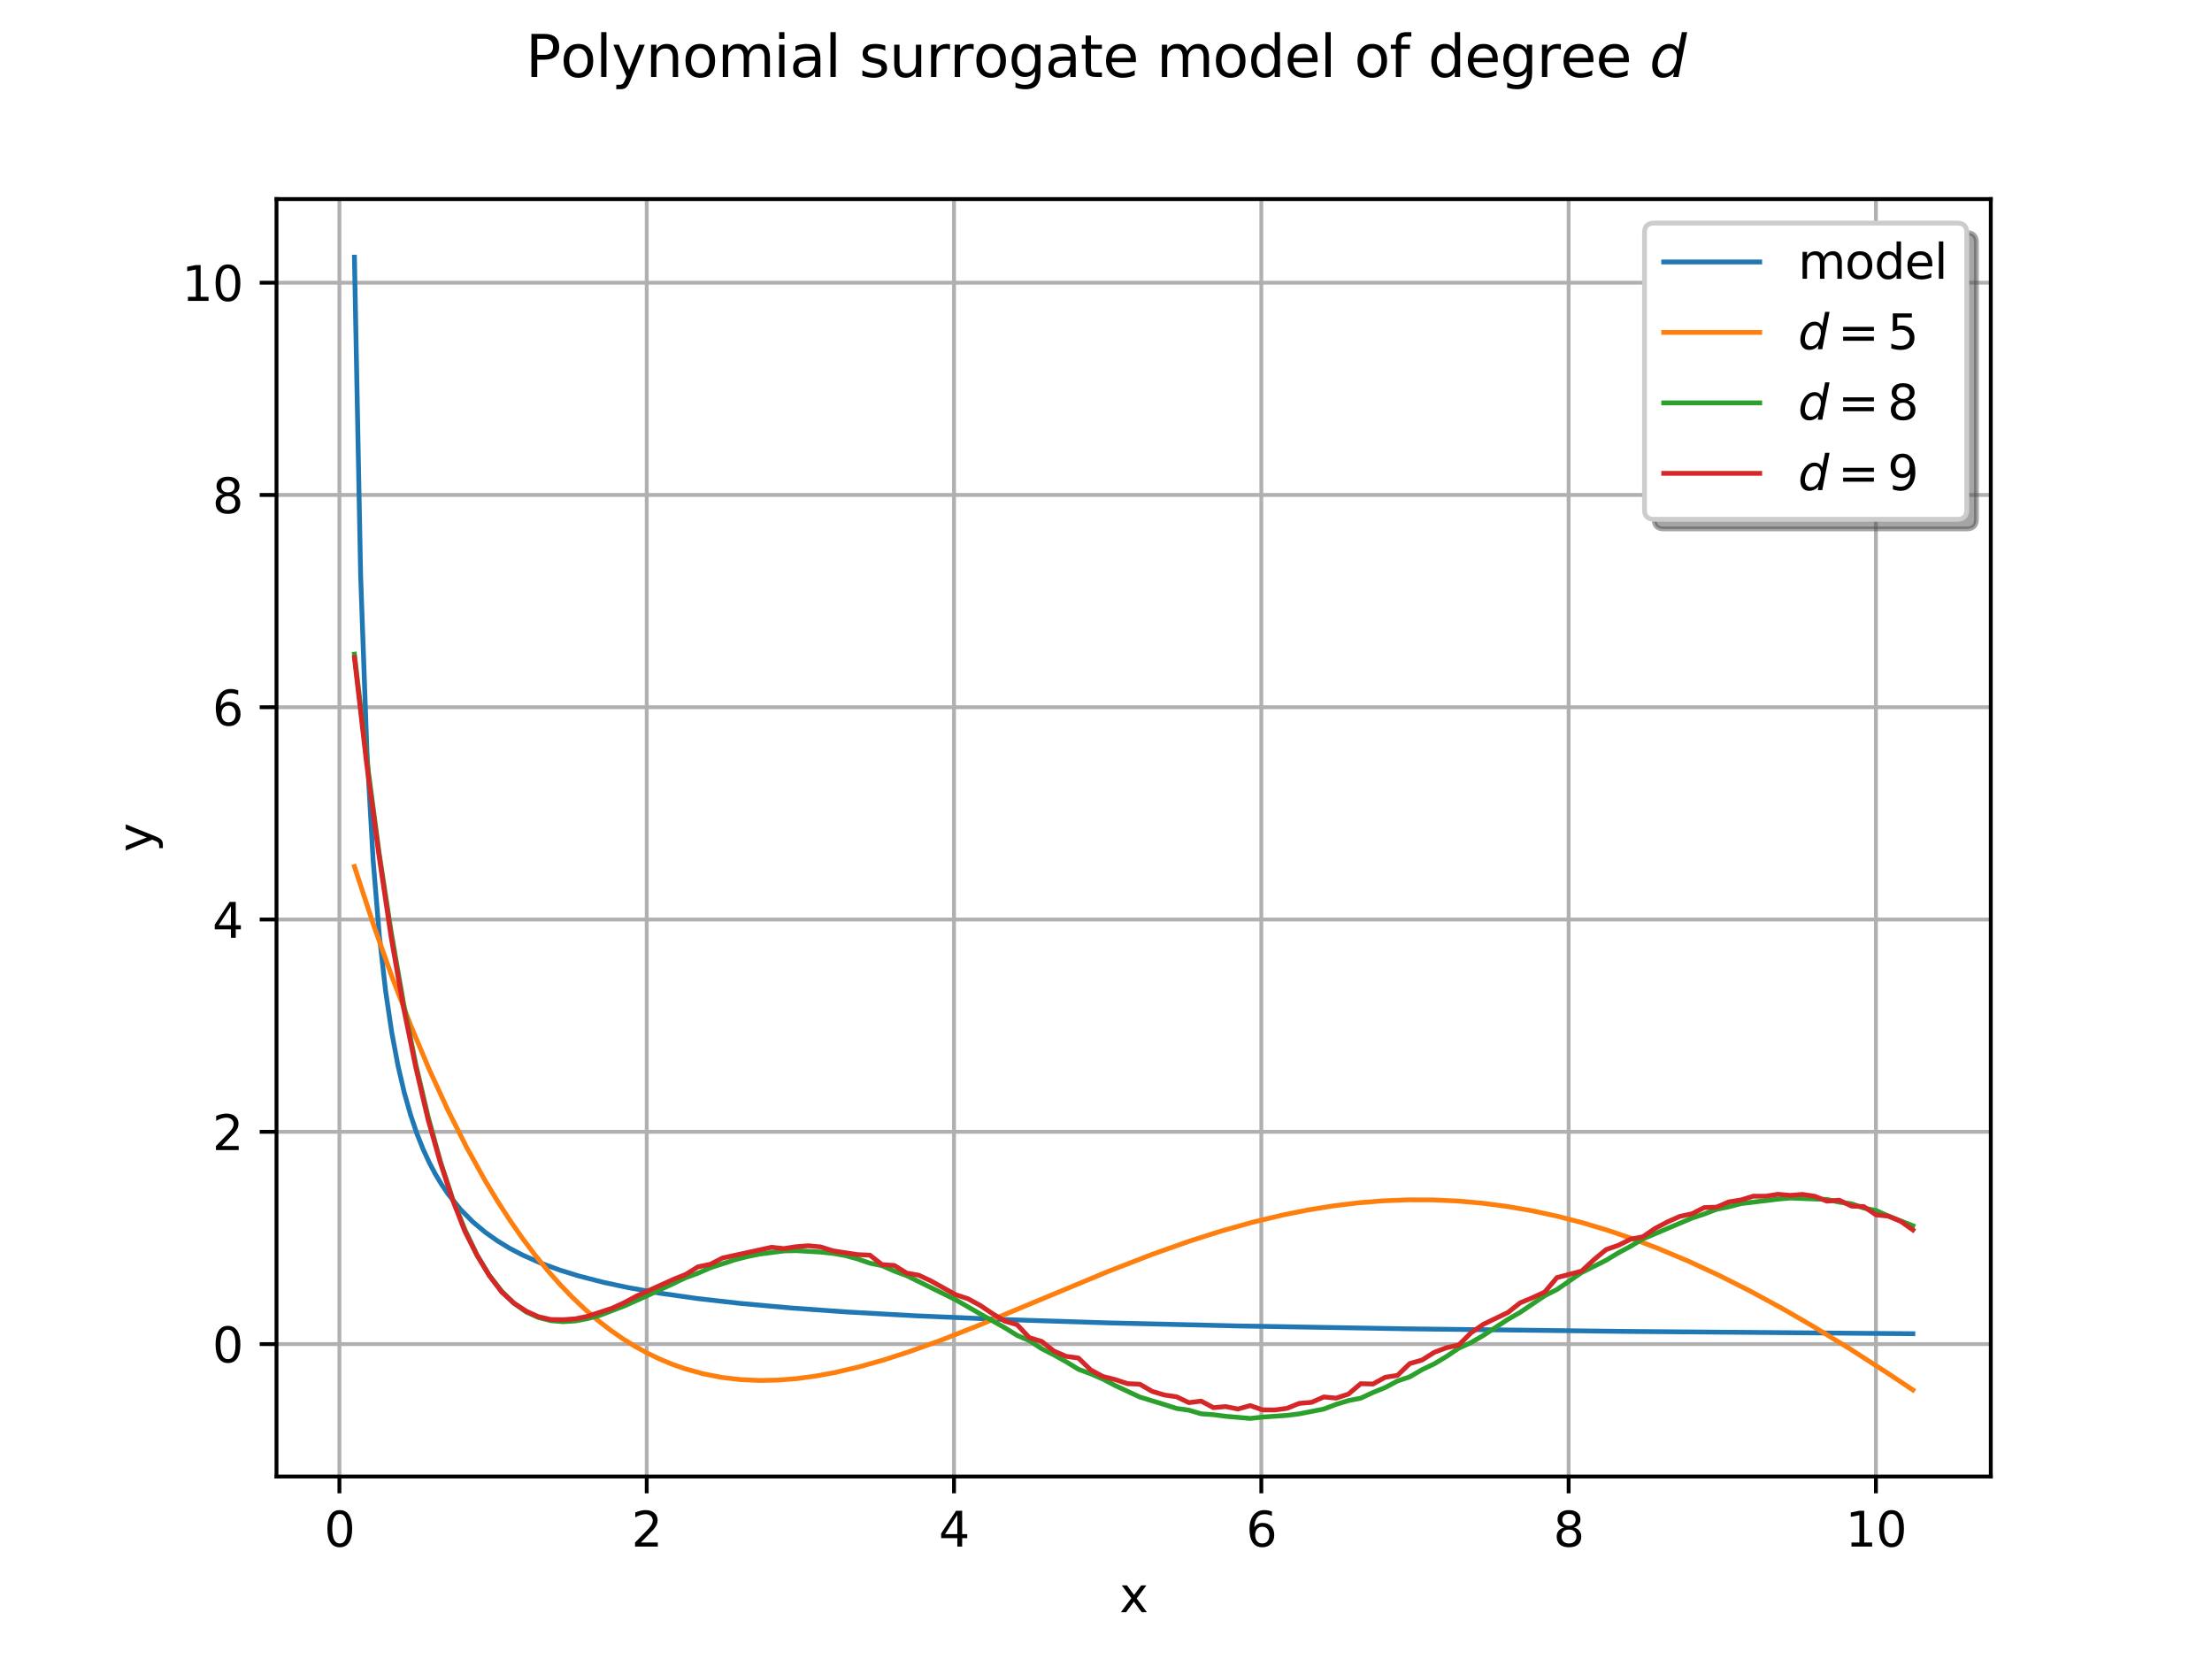 <?xml version="1.0" encoding="utf-8" standalone="no"?>
<!DOCTYPE svg PUBLIC "-//W3C//DTD SVG 1.1//EN"
  "http://www.w3.org/Graphics/SVG/1.1/DTD/svg11.dtd">
<svg xmlns:xlink="http://www.w3.org/1999/xlink" width="460.8pt" height="345.6pt" viewBox="0 0 460.8 345.6" xmlns="http://www.w3.org/2000/svg" version="1.1">
 <defs>
  <style type="text/css">*{stroke-linejoin: round; stroke-linecap: butt}</style>
 </defs>
 <g id="figure_1">
  <g id="patch_1">
   <path d="M 0 345.6 
L 460.8 345.6 
L 460.8 0 
L 0 0 
z
" style="fill: #ffffff"/>
  </g>
  <g id="axes_1">
   <g id="patch_2">
    <path d="M 57.6 307.584 
L 414.72 307.584 
L 414.72 41.472 
L 57.6 41.472 
z
" style="fill: #ffffff"/>
   </g>
   <g id="matplotlib.axis_1">
    <g id="xtick_1">
     <g id="line2d_1">
      <path d="M 70.707 307.584 
L 70.707 41.472 
" clip-path="url(#p3d8b08fdfe)" style="fill: none; stroke: #b0b0b0; stroke-width: 0.8; stroke-linecap: square"/>
     </g>
     <g id="line2d_2">
      <defs>
       <path id="m74b732437e" d="M 0 0 
L 0 3.5 
" style="stroke: #000000; stroke-width: 0.8"/>
      </defs>
      <g>
       <use xlink:href="#m74b732437e" x="70.707" y="307.584" style="stroke: #000000; stroke-width: 0.8"/>
      </g>
     </g>
     <g id="text_1">
      <!-- 0 -->
      <g transform="translate(67.526 322.182) scale(0.1 -0.1)">
       <defs>
        <path id="DejaVuSans-30" d="M 2034 4250 
Q 1547 4250 1301 3770 
Q 1056 3291 1056 2328 
Q 1056 1369 1301 889 
Q 1547 409 2034 409 
Q 2525 409 2770 889 
Q 3016 1369 3016 2328 
Q 3016 3291 2770 3770 
Q 2525 4250 2034 4250 
z
M 2034 4750 
Q 2819 4750 3233 4129 
Q 3647 3509 3647 2328 
Q 3647 1150 3233 529 
Q 2819 -91 2034 -91 
Q 1250 -91 836 529 
Q 422 1150 422 2328 
Q 422 3509 836 4129 
Q 1250 4750 2034 4750 
z
" transform="scale(0.016)"/>
       </defs>
       <use xlink:href="#DejaVuSans-30"/>
      </g>
     </g>
    </g>
    <g id="xtick_2">
     <g id="line2d_3">
      <path d="M 134.724 307.584 
L 134.724 41.472 
" clip-path="url(#p3d8b08fdfe)" style="fill: none; stroke: #b0b0b0; stroke-width: 0.8; stroke-linecap: square"/>
     </g>
     <g id="line2d_4">
      <g>
       <use xlink:href="#m74b732437e" x="134.724" y="307.584" style="stroke: #000000; stroke-width: 0.8"/>
      </g>
     </g>
     <g id="text_2">
      <!-- 2 -->
      <g transform="translate(131.542 322.182) scale(0.1 -0.1)">
       <defs>
        <path id="DejaVuSans-32" d="M 1228 531 
L 3431 531 
L 3431 0 
L 469 0 
L 469 531 
Q 828 903 1448 1529 
Q 2069 2156 2228 2338 
Q 2531 2678 2651 2914 
Q 2772 3150 2772 3378 
Q 2772 3750 2511 3984 
Q 2250 4219 1831 4219 
Q 1534 4219 1204 4116 
Q 875 4013 500 3803 
L 500 4441 
Q 881 4594 1212 4672 
Q 1544 4750 1819 4750 
Q 2544 4750 2975 4387 
Q 3406 4025 3406 3419 
Q 3406 3131 3298 2873 
Q 3191 2616 2906 2266 
Q 2828 2175 2409 1742 
Q 1991 1309 1228 531 
z
" transform="scale(0.016)"/>
       </defs>
       <use xlink:href="#DejaVuSans-32"/>
      </g>
     </g>
    </g>
    <g id="xtick_3">
     <g id="line2d_5">
      <path d="M 198.74 307.584 
L 198.74 41.472 
" clip-path="url(#p3d8b08fdfe)" style="fill: none; stroke: #b0b0b0; stroke-width: 0.8; stroke-linecap: square"/>
     </g>
     <g id="line2d_6">
      <g>
       <use xlink:href="#m74b732437e" x="198.74" y="307.584" style="stroke: #000000; stroke-width: 0.8"/>
      </g>
     </g>
     <g id="text_3">
      <!-- 4 -->
      <g transform="translate(195.559 322.182) scale(0.1 -0.1)">
       <defs>
        <path id="DejaVuSans-34" d="M 2419 4116 
L 825 1625 
L 2419 1625 
L 2419 4116 
z
M 2253 4666 
L 3047 4666 
L 3047 1625 
L 3713 1625 
L 3713 1100 
L 3047 1100 
L 3047 0 
L 2419 0 
L 2419 1100 
L 313 1100 
L 313 1709 
L 2253 4666 
z
" transform="scale(0.016)"/>
       </defs>
       <use xlink:href="#DejaVuSans-34"/>
      </g>
     </g>
    </g>
    <g id="xtick_4">
     <g id="line2d_7">
      <path d="M 262.757 307.584 
L 262.757 41.472 
" clip-path="url(#p3d8b08fdfe)" style="fill: none; stroke: #b0b0b0; stroke-width: 0.8; stroke-linecap: square"/>
     </g>
     <g id="line2d_8">
      <g>
       <use xlink:href="#m74b732437e" x="262.757" y="307.584" style="stroke: #000000; stroke-width: 0.8"/>
      </g>
     </g>
     <g id="text_4">
      <!-- 6 -->
      <g transform="translate(259.576 322.182) scale(0.1 -0.1)">
       <defs>
        <path id="DejaVuSans-36" d="M 2113 2584 
Q 1688 2584 1439 2293 
Q 1191 2003 1191 1497 
Q 1191 994 1439 701 
Q 1688 409 2113 409 
Q 2538 409 2786 701 
Q 3034 994 3034 1497 
Q 3034 2003 2786 2293 
Q 2538 2584 2113 2584 
z
M 3366 4563 
L 3366 3988 
Q 3128 4100 2886 4159 
Q 2644 4219 2406 4219 
Q 1781 4219 1451 3797 
Q 1122 3375 1075 2522 
Q 1259 2794 1537 2939 
Q 1816 3084 2150 3084 
Q 2853 3084 3261 2657 
Q 3669 2231 3669 1497 
Q 3669 778 3244 343 
Q 2819 -91 2113 -91 
Q 1303 -91 875 529 
Q 447 1150 447 2328 
Q 447 3434 972 4092 
Q 1497 4750 2381 4750 
Q 2619 4750 2861 4703 
Q 3103 4656 3366 4563 
z
" transform="scale(0.016)"/>
       </defs>
       <use xlink:href="#DejaVuSans-36"/>
      </g>
     </g>
    </g>
    <g id="xtick_5">
     <g id="line2d_9">
      <path d="M 326.774 307.584 
L 326.774 41.472 
" clip-path="url(#p3d8b08fdfe)" style="fill: none; stroke: #b0b0b0; stroke-width: 0.8; stroke-linecap: square"/>
     </g>
     <g id="line2d_10">
      <g>
       <use xlink:href="#m74b732437e" x="326.774" y="307.584" style="stroke: #000000; stroke-width: 0.8"/>
      </g>
     </g>
     <g id="text_5">
      <!-- 8 -->
      <g transform="translate(323.592 322.182) scale(0.1 -0.1)">
       <defs>
        <path id="DejaVuSans-38" d="M 2034 2216 
Q 1584 2216 1326 1975 
Q 1069 1734 1069 1313 
Q 1069 891 1326 650 
Q 1584 409 2034 409 
Q 2484 409 2743 651 
Q 3003 894 3003 1313 
Q 3003 1734 2745 1975 
Q 2488 2216 2034 2216 
z
M 1403 2484 
Q 997 2584 770 2862 
Q 544 3141 544 3541 
Q 544 4100 942 4425 
Q 1341 4750 2034 4750 
Q 2731 4750 3128 4425 
Q 3525 4100 3525 3541 
Q 3525 3141 3298 2862 
Q 3072 2584 2669 2484 
Q 3125 2378 3379 2068 
Q 3634 1759 3634 1313 
Q 3634 634 3220 271 
Q 2806 -91 2034 -91 
Q 1263 -91 848 271 
Q 434 634 434 1313 
Q 434 1759 690 2068 
Q 947 2378 1403 2484 
z
M 1172 3481 
Q 1172 3119 1398 2916 
Q 1625 2713 2034 2713 
Q 2441 2713 2670 2916 
Q 2900 3119 2900 3481 
Q 2900 3844 2670 4047 
Q 2441 4250 2034 4250 
Q 1625 4250 1398 4047 
Q 1172 3844 1172 3481 
z
" transform="scale(0.016)"/>
       </defs>
       <use xlink:href="#DejaVuSans-38"/>
      </g>
     </g>
    </g>
    <g id="xtick_6">
     <g id="line2d_11">
      <path d="M 390.79 307.584 
L 390.79 41.472 
" clip-path="url(#p3d8b08fdfe)" style="fill: none; stroke: #b0b0b0; stroke-width: 0.8; stroke-linecap: square"/>
     </g>
     <g id="line2d_12">
      <g>
       <use xlink:href="#m74b732437e" x="390.79" y="307.584" style="stroke: #000000; stroke-width: 0.8"/>
      </g>
     </g>
     <g id="text_6">
      <!-- 10 -->
      <g transform="translate(384.428 322.182) scale(0.1 -0.1)">
       <defs>
        <path id="DejaVuSans-31" d="M 794 531 
L 1825 531 
L 1825 4091 
L 703 3866 
L 703 4441 
L 1819 4666 
L 2450 4666 
L 2450 531 
L 3481 531 
L 3481 0 
L 794 0 
L 794 531 
z
" transform="scale(0.016)"/>
       </defs>
       <use xlink:href="#DejaVuSans-31"/>
       <use xlink:href="#DejaVuSans-30" transform="translate(63.623 0)"/>
      </g>
     </g>
    </g>
    <g id="text_7">
     <!-- x -->
     <g transform="translate(233.201 335.861) scale(0.1 -0.1)">
      <defs>
       <path id="DejaVuSans-78" d="M 3513 3500 
L 2247 1797 
L 3578 0 
L 2900 0 
L 1881 1375 
L 863 0 
L 184 0 
L 1544 1831 
L 300 3500 
L 978 3500 
L 1906 2253 
L 2834 3500 
L 3513 3500 
z
" transform="scale(0.016)"/>
      </defs>
      <use xlink:href="#DejaVuSans-78"/>
     </g>
    </g>
   </g>
   <g id="matplotlib.axis_2">
    <g id="ytick_1">
     <g id="line2d_13">
      <path d="M 57.6 280 
L 414.72 280 
" clip-path="url(#p3d8b08fdfe)" style="fill: none; stroke: #b0b0b0; stroke-width: 0.8; stroke-linecap: square"/>
     </g>
     <g id="line2d_14">
      <defs>
       <path id="m4265168917" d="M 0 0 
L -3.5 0 
" style="stroke: #000000; stroke-width: 0.8"/>
      </defs>
      <g>
       <use xlink:href="#m4265168917" x="57.6" y="280" style="stroke: #000000; stroke-width: 0.8"/>
      </g>
     </g>
     <g id="text_8">
      <!-- 0 -->
      <g transform="translate(44.237 283.799) scale(0.1 -0.1)">
       <use xlink:href="#DejaVuSans-30"/>
      </g>
     </g>
    </g>
    <g id="ytick_2">
     <g id="line2d_15">
      <path d="M 57.6 235.777 
L 414.72 235.777 
" clip-path="url(#p3d8b08fdfe)" style="fill: none; stroke: #b0b0b0; stroke-width: 0.8; stroke-linecap: square"/>
     </g>
     <g id="line2d_16">
      <g>
       <use xlink:href="#m4265168917" x="57.6" y="235.777" style="stroke: #000000; stroke-width: 0.8"/>
      </g>
     </g>
     <g id="text_9">
      <!-- 2 -->
      <g transform="translate(44.237 239.576) scale(0.1 -0.1)">
       <use xlink:href="#DejaVuSans-32"/>
      </g>
     </g>
    </g>
    <g id="ytick_3">
     <g id="line2d_17">
      <path d="M 57.6 191.554 
L 414.72 191.554 
" clip-path="url(#p3d8b08fdfe)" style="fill: none; stroke: #b0b0b0; stroke-width: 0.8; stroke-linecap: square"/>
     </g>
     <g id="line2d_18">
      <g>
       <use xlink:href="#m4265168917" x="57.6" y="191.554" style="stroke: #000000; stroke-width: 0.8"/>
      </g>
     </g>
     <g id="text_10">
      <!-- 4 -->
      <g transform="translate(44.237 195.353) scale(0.1 -0.1)">
       <use xlink:href="#DejaVuSans-34"/>
      </g>
     </g>
    </g>
    <g id="ytick_4">
     <g id="line2d_19">
      <path d="M 57.6 147.331 
L 414.72 147.331 
" clip-path="url(#p3d8b08fdfe)" style="fill: none; stroke: #b0b0b0; stroke-width: 0.8; stroke-linecap: square"/>
     </g>
     <g id="line2d_20">
      <g>
       <use xlink:href="#m4265168917" x="57.6" y="147.331" style="stroke: #000000; stroke-width: 0.8"/>
      </g>
     </g>
     <g id="text_11">
      <!-- 6 -->
      <g transform="translate(44.237 151.13) scale(0.1 -0.1)">
       <use xlink:href="#DejaVuSans-36"/>
      </g>
     </g>
    </g>
    <g id="ytick_5">
     <g id="line2d_21">
      <path d="M 57.6 103.108 
L 414.72 103.108 
" clip-path="url(#p3d8b08fdfe)" style="fill: none; stroke: #b0b0b0; stroke-width: 0.8; stroke-linecap: square"/>
     </g>
     <g id="line2d_22">
      <g>
       <use xlink:href="#m4265168917" x="57.6" y="103.108" style="stroke: #000000; stroke-width: 0.8"/>
      </g>
     </g>
     <g id="text_12">
      <!-- 8 -->
      <g transform="translate(44.237 106.907) scale(0.1 -0.1)">
       <use xlink:href="#DejaVuSans-38"/>
      </g>
     </g>
    </g>
    <g id="ytick_6">
     <g id="line2d_23">
      <path d="M 57.6 58.885 
L 414.72 58.885 
" clip-path="url(#p3d8b08fdfe)" style="fill: none; stroke: #b0b0b0; stroke-width: 0.8; stroke-linecap: square"/>
     </g>
     <g id="line2d_24">
      <g>
       <use xlink:href="#m4265168917" x="57.6" y="58.885" style="stroke: #000000; stroke-width: 0.8"/>
      </g>
     </g>
     <g id="text_13">
      <!-- 10 -->
      <g transform="translate(37.875 62.684) scale(0.1 -0.1)">
       <use xlink:href="#DejaVuSans-31"/>
       <use xlink:href="#DejaVuSans-30" transform="translate(63.623 0)"/>
      </g>
     </g>
    </g>
    <g id="text_14">
     <!-- y -->
     <g transform="translate(31.795 177.487) rotate(-90) scale(0.1 -0.1)">
      <defs>
       <path id="DejaVuSans-79" d="M 2059 -325 
Q 1816 -950 1584 -1140 
Q 1353 -1331 966 -1331 
L 506 -1331 
L 506 -850 
L 844 -850 
Q 1081 -850 1212 -737 
Q 1344 -625 1503 -206 
L 1606 56 
L 191 3500 
L 800 3500 
L 1894 763 
L 2988 3500 
L 3597 3500 
L 2059 -325 
z
" transform="scale(0.016)"/>
      </defs>
      <use xlink:href="#DejaVuSans-79"/>
     </g>
    </g>
   </g>
   <g id="line2d_25">
    <path d="M 73.833 53.568 
L 75.131 120.03 
L 76.43 156.33 
L 77.729 179.202 
L 79.027 194.935 
L 80.326 206.419 
L 81.624 215.172 
L 82.923 222.063 
L 84.222 227.63 
L 85.52 232.221 
L 86.819 236.072 
L 88.118 239.349 
L 89.416 242.17 
L 90.715 244.626 
L 92.013 246.782 
L 93.312 248.69 
L 95.909 251.917 
L 98.506 254.54 
L 101.104 256.716 
L 103.701 258.549 
L 106.298 260.114 
L 108.895 261.466 
L 112.791 263.182 
L 116.687 264.607 
L 120.583 265.809 
L 125.777 267.148 
L 130.972 268.256 
L 137.465 269.398 
L 145.257 270.506 
L 154.347 271.538 
L 164.736 272.473 
L 176.424 273.305 
L 190.708 274.102 
L 208.889 274.878 
L 230.966 275.583 
L 258.237 276.226 
L 293.299 276.82 
L 338.751 277.359 
L 398.487 277.84 
L 398.487 277.84 
" clip-path="url(#p3d8b08fdfe)" style="fill: none; stroke: #1f77b4; stroke-linecap: square"/>
   </g>
   <g id="line2d_26">
    <path d="M 73.833 180.518 
L 77.729 192.418 
L 81.624 203.403 
L 85.52 213.515 
L 89.416 222.794 
L 93.312 231.28 
L 97.208 239.011 
L 101.104 246.024 
L 103.701 250.319 
L 106.298 254.321 
L 108.895 258.042 
L 111.493 261.491 
L 114.09 264.678 
L 116.687 267.613 
L 119.284 270.306 
L 121.882 272.765 
L 124.479 275.001 
L 127.076 277.022 
L 129.673 278.837 
L 132.271 280.456 
L 134.868 281.885 
L 137.465 283.134 
L 140.062 284.211 
L 142.659 285.123 
L 146.555 286.202 
L 150.451 286.953 
L 154.347 287.404 
L 158.243 287.577 
L 162.139 287.495 
L 166.035 287.182 
L 169.93 286.658 
L 173.826 285.944 
L 179.021 284.732 
L 184.215 283.263 
L 189.41 281.581 
L 195.903 279.239 
L 203.695 276.174 
L 215.382 271.3 
L 230.966 264.816 
L 240.056 261.292 
L 247.848 258.533 
L 254.341 256.465 
L 260.834 254.64 
L 267.327 253.085 
L 272.521 252.05 
L 277.716 251.21 
L 282.91 250.576 
L 288.105 250.153 
L 293.299 249.946 
L 298.494 249.959 
L 303.688 250.195 
L 308.883 250.655 
L 314.077 251.339 
L 319.272 252.246 
L 324.466 253.373 
L 329.661 254.718 
L 334.855 256.274 
L 340.049 258.038 
L 345.244 260.003 
L 351.737 262.729 
L 358.23 265.742 
L 364.723 269.021 
L 371.216 272.549 
L 377.709 276.302 
L 385.501 281.071 
L 393.293 286.091 
L 398.487 289.553 
L 398.487 289.553 
" clip-path="url(#p3d8b08fdfe)" style="fill: none; stroke: #ff7f0e; stroke-linecap: square"/>
   </g>
   <g id="line2d_27">
    <path d="M 73.833 136.286 
L 76.389 158.079 
L 78.945 177.489 
L 81.502 194.247 
L 84.058 208.99 
L 86.614 221.702 
L 89.171 232.599 
L 91.727 241.914 
L 94.283 249.705 
L 96.84 256.147 
L 99.396 261.462 
L 101.952 265.696 
L 104.509 268.969 
L 107.065 271.498 
L 109.621 273.303 
L 112.178 274.463 
L 114.734 275.115 
L 117.29 275.336 
L 119.847 275.172 
L 122.403 274.694 
L 124.959 274.004 
L 130.072 272.042 
L 135.185 269.749 
L 140.297 267.37 
L 142.854 266.156 
L 145.41 265.227 
L 147.966 264.104 
L 153.079 262.436 
L 155.635 261.779 
L 158.192 261.252 
L 163.304 260.593 
L 165.861 260.535 
L 170.973 260.834 
L 173.53 261.097 
L 176.086 261.559 
L 178.642 262.25 
L 181.199 263.139 
L 183.755 263.666 
L 186.311 264.788 
L 188.868 265.733 
L 199.093 270.771 
L 204.206 273.716 
L 209.318 276.593 
L 211.875 278.184 
L 214.431 279.27 
L 216.987 280.951 
L 219.544 282.251 
L 222.1 283.678 
L 224.656 285.238 
L 227.213 286.184 
L 229.769 287.302 
L 232.325 288.641 
L 237.438 291.024 
L 242.551 292.586 
L 245.107 293.404 
L 247.664 293.768 
L 250.22 294.522 
L 252.776 294.703 
L 255.333 295.037 
L 260.445 295.488 
L 263.002 295.204 
L 268.114 294.851 
L 270.671 294.524 
L 275.783 293.527 
L 278.34 292.555 
L 280.896 291.768 
L 283.452 291.27 
L 286.009 290.082 
L 288.565 289.045 
L 291.121 287.687 
L 293.678 286.821 
L 296.234 285.328 
L 298.79 284.112 
L 301.347 282.567 
L 303.903 280.847 
L 306.459 279.678 
L 309.016 278.191 
L 314.128 274.853 
L 316.685 273.382 
L 321.797 269.915 
L 324.354 268.628 
L 329.466 265.098 
L 334.579 262.539 
L 337.135 260.993 
L 339.692 259.618 
L 342.248 258.087 
L 352.473 253.748 
L 355.03 252.898 
L 357.586 251.922 
L 360.142 251.403 
L 362.699 250.731 
L 370.368 249.799 
L 372.924 249.572 
L 380.593 249.871 
L 383.149 250.431 
L 385.706 250.773 
L 388.262 251.654 
L 390.818 252.176 
L 393.375 253.319 
L 398.487 255.345 
L 398.487 255.345 
" clip-path="url(#p3d8b08fdfe)" style="fill: none; stroke: #2ca02c; stroke-linecap: square"/>
   </g>
   <g id="patch_3">
    <path d="M 57.6 307.584 
L 57.6 41.472 
" style="fill: none; stroke: #000000; stroke-width: 0.8; stroke-linejoin: miter; stroke-linecap: square"/>
   </g>
   <g id="patch_4">
    <path d="M 414.72 307.584 
L 414.72 41.472 
" style="fill: none; stroke: #000000; stroke-width: 0.8; stroke-linejoin: miter; stroke-linecap: square"/>
   </g>
   <g id="patch_5">
    <path d="M 57.6 307.584 
L 414.72 307.584 
" style="fill: none; stroke: #000000; stroke-width: 0.8; stroke-linejoin: miter; stroke-linecap: square"/>
   </g>
   <g id="patch_6">
    <path d="M 57.6 41.472 
L 414.72 41.472 
" style="fill: none; stroke: #000000; stroke-width: 0.8; stroke-linejoin: miter; stroke-linecap: square"/>
   </g>
   <g id="line2d_28">
    <path d="M 73.833 136.978 
L 76.389 159.161 
L 78.945 178.137 
L 81.502 195.328 
L 84.058 209.867 
L 86.614 222.327 
L 89.171 233.205 
L 91.727 242.161 
L 94.283 249.942 
L 96.84 256.502 
L 99.396 261.556 
L 101.952 265.766 
L 104.509 269.143 
L 107.065 271.472 
L 109.621 273.138 
L 112.178 274.299 
L 114.734 274.882 
L 117.29 274.923 
L 119.847 274.737 
L 122.403 274.217 
L 127.516 272.528 
L 130.072 271.36 
L 132.628 269.985 
L 137.741 267.671 
L 140.297 266.512 
L 142.854 265.49 
L 145.41 263.902 
L 147.966 263.38 
L 150.523 262.065 
L 160.748 259.832 
L 163.304 260.109 
L 165.861 259.707 
L 168.417 259.514 
L 170.973 259.758 
L 173.53 260.572 
L 178.642 261.365 
L 181.199 261.465 
L 183.755 263.45 
L 186.311 263.616 
L 188.868 265.211 
L 191.424 265.66 
L 193.98 266.867 
L 199.093 269.718 
L 201.649 270.554 
L 204.206 271.945 
L 206.762 273.66 
L 209.318 275.213 
L 211.875 275.948 
L 214.431 278.667 
L 216.987 279.438 
L 219.544 281.448 
L 222.1 282.551 
L 224.656 282.906 
L 227.213 285.388 
L 229.769 286.756 
L 232.325 287.393 
L 234.882 288.242 
L 237.438 288.355 
L 239.995 289.838 
L 242.551 290.607 
L 245.107 290.973 
L 247.664 292.194 
L 250.22 291.877 
L 252.776 293.232 
L 255.333 293.017 
L 257.889 293.526 
L 260.445 292.805 
L 263.002 293.703 
L 265.558 293.724 
L 268.114 293.376 
L 270.671 292.345 
L 273.227 292.13 
L 275.783 291.012 
L 278.34 291.253 
L 280.896 290.417 
L 283.452 288.25 
L 286.009 288.318 
L 288.565 286.91 
L 291.121 286.518 
L 293.678 284.057 
L 296.234 283.325 
L 298.79 281.712 
L 301.347 280.748 
L 303.903 280.173 
L 306.459 277.632 
L 309.016 275.873 
L 314.128 273.414 
L 316.685 271.397 
L 319.241 270.345 
L 321.797 269.16 
L 324.354 266.141 
L 329.466 264.801 
L 332.023 262.438 
L 334.579 260.314 
L 337.135 259.42 
L 339.692 258.149 
L 342.248 257.636 
L 344.804 255.896 
L 347.361 254.547 
L 349.917 253.408 
L 352.473 252.85 
L 355.03 251.559 
L 357.586 251.479 
L 360.142 250.379 
L 362.699 249.97 
L 365.255 249.187 
L 367.811 249.201 
L 370.368 248.797 
L 372.924 249.02 
L 375.48 248.819 
L 378.037 249.206 
L 380.593 250.221 
L 383.149 250.016 
L 385.706 251.252 
L 388.262 251.356 
L 390.818 253.08 
L 393.375 253.337 
L 395.931 254.411 
L 398.487 256.215 
L 398.487 256.215 
" clip-path="url(#p3d8b08fdfe)" style="fill: none; stroke: #d62728; stroke-linecap: square"/>
   </g>
   <g id="legend_1">
    <g id="patch_7">
     <path d="M 346.581 110.184 
L 409.72 110.184 
Q 411.72 110.184 411.72 108.184 
L 411.72 50.472 
Q 411.72 48.472 409.72 48.472 
L 346.581 48.472 
Q 344.581 48.472 344.581 50.472 
L 344.581 108.184 
Q 344.581 110.184 346.581 110.184 
z
" style="fill: #4d4d4d; opacity: 0.5; stroke: #4d4d4d; stroke-linejoin: miter"/>
    </g>
    <g id="patch_8">
     <path d="M 344.581 108.184 
L 407.72 108.184 
Q 409.72 108.184 409.72 106.184 
L 409.72 48.472 
Q 409.72 46.472 407.72 46.472 
L 344.581 46.472 
Q 342.581 46.472 342.581 48.472 
L 342.581 106.184 
Q 342.581 108.184 344.581 108.184 
z
" style="fill: #ffffff; stroke: #cccccc; stroke-linejoin: miter"/>
    </g>
    <g id="line2d_29">
     <path d="M 346.581 54.57 
L 356.581 54.57 
L 366.581 54.57 
" style="fill: none; stroke: #1f77b4; stroke-linecap: square"/>
    </g>
    <g id="text_15">
     <!-- model -->
     <g transform="translate(374.581 58.07) scale(0.1 -0.1)">
      <defs>
       <path id="DejaVuSans-6d" d="M 3328 2828 
Q 3544 3216 3844 3400 
Q 4144 3584 4550 3584 
Q 5097 3584 5394 3201 
Q 5691 2819 5691 2113 
L 5691 0 
L 5113 0 
L 5113 2094 
Q 5113 2597 4934 2840 
Q 4756 3084 4391 3084 
Q 3944 3084 3684 2787 
Q 3425 2491 3425 1978 
L 3425 0 
L 2847 0 
L 2847 2094 
Q 2847 2600 2669 2842 
Q 2491 3084 2119 3084 
Q 1678 3084 1418 2786 
Q 1159 2488 1159 1978 
L 1159 0 
L 581 0 
L 581 3500 
L 1159 3500 
L 1159 2956 
Q 1356 3278 1631 3431 
Q 1906 3584 2284 3584 
Q 2666 3584 2933 3390 
Q 3200 3197 3328 2828 
z
" transform="scale(0.016)"/>
       <path id="DejaVuSans-6f" d="M 1959 3097 
Q 1497 3097 1228 2736 
Q 959 2375 959 1747 
Q 959 1119 1226 758 
Q 1494 397 1959 397 
Q 2419 397 2687 759 
Q 2956 1122 2956 1747 
Q 2956 2369 2687 2733 
Q 2419 3097 1959 3097 
z
M 1959 3584 
Q 2709 3584 3137 3096 
Q 3566 2609 3566 1747 
Q 3566 888 3137 398 
Q 2709 -91 1959 -91 
Q 1206 -91 779 398 
Q 353 888 353 1747 
Q 353 2609 779 3096 
Q 1206 3584 1959 3584 
z
" transform="scale(0.016)"/>
       <path id="DejaVuSans-64" d="M 2906 2969 
L 2906 4863 
L 3481 4863 
L 3481 0 
L 2906 0 
L 2906 525 
Q 2725 213 2448 61 
Q 2172 -91 1784 -91 
Q 1150 -91 751 415 
Q 353 922 353 1747 
Q 353 2572 751 3078 
Q 1150 3584 1784 3584 
Q 2172 3584 2448 3432 
Q 2725 3281 2906 2969 
z
M 947 1747 
Q 947 1113 1208 752 
Q 1469 391 1925 391 
Q 2381 391 2643 752 
Q 2906 1113 2906 1747 
Q 2906 2381 2643 2742 
Q 2381 3103 1925 3103 
Q 1469 3103 1208 2742 
Q 947 2381 947 1747 
z
" transform="scale(0.016)"/>
       <path id="DejaVuSans-65" d="M 3597 1894 
L 3597 1613 
L 953 1613 
Q 991 1019 1311 708 
Q 1631 397 2203 397 
Q 2534 397 2845 478 
Q 3156 559 3463 722 
L 3463 178 
Q 3153 47 2828 -22 
Q 2503 -91 2169 -91 
Q 1331 -91 842 396 
Q 353 884 353 1716 
Q 353 2575 817 3079 
Q 1281 3584 2069 3584 
Q 2775 3584 3186 3129 
Q 3597 2675 3597 1894 
z
M 3022 2063 
Q 3016 2534 2758 2815 
Q 2500 3097 2075 3097 
Q 1594 3097 1305 2825 
Q 1016 2553 972 2059 
L 3022 2063 
z
" transform="scale(0.016)"/>
       <path id="DejaVuSans-6c" d="M 603 4863 
L 1178 4863 
L 1178 0 
L 603 0 
L 603 4863 
z
" transform="scale(0.016)"/>
      </defs>
      <use xlink:href="#DejaVuSans-6d"/>
      <use xlink:href="#DejaVuSans-6f" transform="translate(97.412 0)"/>
      <use xlink:href="#DejaVuSans-64" transform="translate(158.594 0)"/>
      <use xlink:href="#DejaVuSans-65" transform="translate(222.07 0)"/>
      <use xlink:href="#DejaVuSans-6c" transform="translate(283.594 0)"/>
     </g>
    </g>
    <g id="line2d_30">
     <path d="M 346.581 69.249 
L 356.581 69.249 
L 366.581 69.249 
" style="fill: none; stroke: #ff7f0e; stroke-linecap: square"/>
    </g>
    <g id="text_16">
     <!-- $d = $5 -->
     <g transform="translate(374.581 72.749) scale(0.1 -0.1)">
      <defs>
       <path id="DejaVuSans-Oblique-64" d="M 2675 525 
Q 2444 222 2128 65 
Q 1813 -91 1428 -91 
Q 903 -91 598 267 
Q 294 625 294 1247 
Q 294 1766 478 2236 
Q 663 2706 1013 3078 
Q 1244 3325 1534 3454 
Q 1825 3584 2144 3584 
Q 2481 3584 2739 3421 
Q 2997 3259 3138 2956 
L 3513 4863 
L 4091 4863 
L 3144 0 
L 2566 0 
L 2675 525 
z
M 891 1350 
Q 891 897 1095 644 
Q 1300 391 1663 391 
Q 1931 391 2161 520 
Q 2391 650 2566 903 
Q 2750 1166 2856 1509 
Q 2963 1853 2963 2188 
Q 2963 2622 2758 2865 
Q 2553 3109 2194 3109 
Q 1922 3109 1687 2981 
Q 1453 2853 1288 2613 
Q 1106 2353 998 2009 
Q 891 1666 891 1350 
z
" transform="scale(0.016)"/>
       <path id="DejaVuSans-3d" d="M 678 2906 
L 4684 2906 
L 4684 2381 
L 678 2381 
L 678 2906 
z
M 678 1631 
L 4684 1631 
L 4684 1100 
L 678 1100 
L 678 1631 
z
" transform="scale(0.016)"/>
       <path id="DejaVuSans-35" d="M 691 4666 
L 3169 4666 
L 3169 4134 
L 1269 4134 
L 1269 2991 
Q 1406 3038 1543 3061 
Q 1681 3084 1819 3084 
Q 2600 3084 3056 2656 
Q 3513 2228 3513 1497 
Q 3513 744 3044 326 
Q 2575 -91 1722 -91 
Q 1428 -91 1123 -41 
Q 819 9 494 109 
L 494 744 
Q 775 591 1075 516 
Q 1375 441 1709 441 
Q 2250 441 2565 725 
Q 2881 1009 2881 1497 
Q 2881 1984 2565 2268 
Q 2250 2553 1709 2553 
Q 1456 2553 1204 2497 
Q 953 2441 691 2322 
L 691 4666 
z
" transform="scale(0.016)"/>
      </defs>
      <use xlink:href="#DejaVuSans-Oblique-64" transform="translate(0 0.016)"/>
      <use xlink:href="#DejaVuSans-3d" transform="translate(82.959 0.016)"/>
      <use xlink:href="#DejaVuSans-35" transform="translate(186.23 0.016)"/>
     </g>
    </g>
    <g id="line2d_31">
     <path d="M 346.581 83.927 
L 356.581 83.927 
L 366.581 83.927 
" style="fill: none; stroke: #2ca02c; stroke-linecap: square"/>
    </g>
    <g id="text_17">
     <!-- $d = $8 -->
     <g transform="translate(374.581 87.427) scale(0.1 -0.1)">
      <use xlink:href="#DejaVuSans-Oblique-64" transform="translate(0 0.016)"/>
      <use xlink:href="#DejaVuSans-3d" transform="translate(82.959 0.016)"/>
      <use xlink:href="#DejaVuSans-38" transform="translate(186.23 0.016)"/>
     </g>
    </g>
    <g id="line2d_32">
     <path d="M 346.581 98.605 
L 356.581 98.605 
L 366.581 98.605 
" style="fill: none; stroke: #d62728; stroke-linecap: square"/>
    </g>
    <g id="text_18">
     <!-- $d = $9 -->
     <g transform="translate(374.581 102.105) scale(0.1 -0.1)">
      <defs>
       <path id="DejaVuSans-39" d="M 703 97 
L 703 672 
Q 941 559 1184 500 
Q 1428 441 1663 441 
Q 2288 441 2617 861 
Q 2947 1281 2994 2138 
Q 2813 1869 2534 1725 
Q 2256 1581 1919 1581 
Q 1219 1581 811 2004 
Q 403 2428 403 3163 
Q 403 3881 828 4315 
Q 1253 4750 1959 4750 
Q 2769 4750 3195 4129 
Q 3622 3509 3622 2328 
Q 3622 1225 3098 567 
Q 2575 -91 1691 -91 
Q 1453 -91 1209 -44 
Q 966 3 703 97 
z
M 1959 2075 
Q 2384 2075 2632 2365 
Q 2881 2656 2881 3163 
Q 2881 3666 2632 3958 
Q 2384 4250 1959 4250 
Q 1534 4250 1286 3958 
Q 1038 3666 1038 3163 
Q 1038 2656 1286 2365 
Q 1534 2075 1959 2075 
z
" transform="scale(0.016)"/>
      </defs>
      <use xlink:href="#DejaVuSans-Oblique-64" transform="translate(0 0.016)"/>
      <use xlink:href="#DejaVuSans-3d" transform="translate(82.959 0.016)"/>
      <use xlink:href="#DejaVuSans-39" transform="translate(186.23 0.016)"/>
     </g>
    </g>
   </g>
  </g>
  <g id="text_19">
   <!-- Polynomial surrogate model of degree $d$ -->
   <g transform="translate(109.5 16.032) scale(0.12 -0.12)">
    <defs>
     <path id="DejaVuSans-50" d="M 1259 4147 
L 1259 2394 
L 2053 2394 
Q 2494 2394 2734 2622 
Q 2975 2850 2975 3272 
Q 2975 3691 2734 3919 
Q 2494 4147 2053 4147 
L 1259 4147 
z
M 628 4666 
L 2053 4666 
Q 2838 4666 3239 4311 
Q 3641 3956 3641 3272 
Q 3641 2581 3239 2228 
Q 2838 1875 2053 1875 
L 1259 1875 
L 1259 0 
L 628 0 
L 628 4666 
z
" transform="scale(0.016)"/>
     <path id="DejaVuSans-6e" d="M 3513 2113 
L 3513 0 
L 2938 0 
L 2938 2094 
Q 2938 2591 2744 2837 
Q 2550 3084 2163 3084 
Q 1697 3084 1428 2787 
Q 1159 2491 1159 1978 
L 1159 0 
L 581 0 
L 581 3500 
L 1159 3500 
L 1159 2956 
Q 1366 3272 1645 3428 
Q 1925 3584 2291 3584 
Q 2894 3584 3203 3211 
Q 3513 2838 3513 2113 
z
" transform="scale(0.016)"/>
     <path id="DejaVuSans-69" d="M 603 3500 
L 1178 3500 
L 1178 0 
L 603 0 
L 603 3500 
z
M 603 4863 
L 1178 4863 
L 1178 4134 
L 603 4134 
L 603 4863 
z
" transform="scale(0.016)"/>
     <path id="DejaVuSans-61" d="M 2194 1759 
Q 1497 1759 1228 1600 
Q 959 1441 959 1056 
Q 959 750 1161 570 
Q 1363 391 1709 391 
Q 2188 391 2477 730 
Q 2766 1069 2766 1631 
L 2766 1759 
L 2194 1759 
z
M 3341 1997 
L 3341 0 
L 2766 0 
L 2766 531 
Q 2569 213 2275 61 
Q 1981 -91 1556 -91 
Q 1019 -91 701 211 
Q 384 513 384 1019 
Q 384 1609 779 1909 
Q 1175 2209 1959 2209 
L 2766 2209 
L 2766 2266 
Q 2766 2663 2505 2880 
Q 2244 3097 1772 3097 
Q 1472 3097 1187 3025 
Q 903 2953 641 2809 
L 641 3341 
Q 956 3463 1253 3523 
Q 1550 3584 1831 3584 
Q 2591 3584 2966 3190 
Q 3341 2797 3341 1997 
z
" transform="scale(0.016)"/>
     <path id="DejaVuSans-20" transform="scale(0.016)"/>
     <path id="DejaVuSans-73" d="M 2834 3397 
L 2834 2853 
Q 2591 2978 2328 3040 
Q 2066 3103 1784 3103 
Q 1356 3103 1142 2972 
Q 928 2841 928 2578 
Q 928 2378 1081 2264 
Q 1234 2150 1697 2047 
L 1894 2003 
Q 2506 1872 2764 1633 
Q 3022 1394 3022 966 
Q 3022 478 2636 193 
Q 2250 -91 1575 -91 
Q 1294 -91 989 -36 
Q 684 19 347 128 
L 347 722 
Q 666 556 975 473 
Q 1284 391 1588 391 
Q 1994 391 2212 530 
Q 2431 669 2431 922 
Q 2431 1156 2273 1281 
Q 2116 1406 1581 1522 
L 1381 1569 
Q 847 1681 609 1914 
Q 372 2147 372 2553 
Q 372 3047 722 3315 
Q 1072 3584 1716 3584 
Q 2034 3584 2315 3537 
Q 2597 3491 2834 3397 
z
" transform="scale(0.016)"/>
     <path id="DejaVuSans-75" d="M 544 1381 
L 544 3500 
L 1119 3500 
L 1119 1403 
Q 1119 906 1312 657 
Q 1506 409 1894 409 
Q 2359 409 2629 706 
Q 2900 1003 2900 1516 
L 2900 3500 
L 3475 3500 
L 3475 0 
L 2900 0 
L 2900 538 
Q 2691 219 2414 64 
Q 2138 -91 1772 -91 
Q 1169 -91 856 284 
Q 544 659 544 1381 
z
M 1991 3584 
L 1991 3584 
z
" transform="scale(0.016)"/>
     <path id="DejaVuSans-72" d="M 2631 2963 
Q 2534 3019 2420 3045 
Q 2306 3072 2169 3072 
Q 1681 3072 1420 2755 
Q 1159 2438 1159 1844 
L 1159 0 
L 581 0 
L 581 3500 
L 1159 3500 
L 1159 2956 
Q 1341 3275 1631 3429 
Q 1922 3584 2338 3584 
Q 2397 3584 2469 3576 
Q 2541 3569 2628 3553 
L 2631 2963 
z
" transform="scale(0.016)"/>
     <path id="DejaVuSans-67" d="M 2906 1791 
Q 2906 2416 2648 2759 
Q 2391 3103 1925 3103 
Q 1463 3103 1205 2759 
Q 947 2416 947 1791 
Q 947 1169 1205 825 
Q 1463 481 1925 481 
Q 2391 481 2648 825 
Q 2906 1169 2906 1791 
z
M 3481 434 
Q 3481 -459 3084 -895 
Q 2688 -1331 1869 -1331 
Q 1566 -1331 1297 -1286 
Q 1028 -1241 775 -1147 
L 775 -588 
Q 1028 -725 1275 -790 
Q 1522 -856 1778 -856 
Q 2344 -856 2625 -561 
Q 2906 -266 2906 331 
L 2906 616 
Q 2728 306 2450 153 
Q 2172 0 1784 0 
Q 1141 0 747 490 
Q 353 981 353 1791 
Q 353 2603 747 3093 
Q 1141 3584 1784 3584 
Q 2172 3584 2450 3431 
Q 2728 3278 2906 2969 
L 2906 3500 
L 3481 3500 
L 3481 434 
z
" transform="scale(0.016)"/>
     <path id="DejaVuSans-74" d="M 1172 4494 
L 1172 3500 
L 2356 3500 
L 2356 3053 
L 1172 3053 
L 1172 1153 
Q 1172 725 1289 603 
Q 1406 481 1766 481 
L 2356 481 
L 2356 0 
L 1766 0 
Q 1100 0 847 248 
Q 594 497 594 1153 
L 594 3053 
L 172 3053 
L 172 3500 
L 594 3500 
L 594 4494 
L 1172 4494 
z
" transform="scale(0.016)"/>
     <path id="DejaVuSans-66" d="M 2375 4863 
L 2375 4384 
L 1825 4384 
Q 1516 4384 1395 4259 
Q 1275 4134 1275 3809 
L 1275 3500 
L 2222 3500 
L 2222 3053 
L 1275 3053 
L 1275 0 
L 697 0 
L 697 3053 
L 147 3053 
L 147 3500 
L 697 3500 
L 697 3744 
Q 697 4328 969 4595 
Q 1241 4863 1831 4863 
L 2375 4863 
z
" transform="scale(0.016)"/>
    </defs>
    <use xlink:href="#DejaVuSans-50" transform="translate(0 0.016)"/>
    <use xlink:href="#DejaVuSans-6f" transform="translate(60.303 0.016)"/>
    <use xlink:href="#DejaVuSans-6c" transform="translate(121.484 0.016)"/>
    <use xlink:href="#DejaVuSans-79" transform="translate(149.268 0.016)"/>
    <use xlink:href="#DejaVuSans-6e" transform="translate(208.447 0.016)"/>
    <use xlink:href="#DejaVuSans-6f" transform="translate(271.826 0.016)"/>
    <use xlink:href="#DejaVuSans-6d" transform="translate(333.008 0.016)"/>
    <use xlink:href="#DejaVuSans-69" transform="translate(430.42 0.016)"/>
    <use xlink:href="#DejaVuSans-61" transform="translate(458.203 0.016)"/>
    <use xlink:href="#DejaVuSans-6c" transform="translate(519.482 0.016)"/>
    <use xlink:href="#DejaVuSans-20" transform="translate(547.266 0.016)"/>
    <use xlink:href="#DejaVuSans-73" transform="translate(579.053 0.016)"/>
    <use xlink:href="#DejaVuSans-75" transform="translate(631.152 0.016)"/>
    <use xlink:href="#DejaVuSans-72" transform="translate(694.531 0.016)"/>
    <use xlink:href="#DejaVuSans-72" transform="translate(735.645 0.016)"/>
    <use xlink:href="#DejaVuSans-6f" transform="translate(776.758 0.016)"/>
    <use xlink:href="#DejaVuSans-67" transform="translate(837.939 0.016)"/>
    <use xlink:href="#DejaVuSans-61" transform="translate(901.416 0.016)"/>
    <use xlink:href="#DejaVuSans-74" transform="translate(962.695 0.016)"/>
    <use xlink:href="#DejaVuSans-65" transform="translate(1001.904 0.016)"/>
    <use xlink:href="#DejaVuSans-20" transform="translate(1063.428 0.016)"/>
    <use xlink:href="#DejaVuSans-6d" transform="translate(1095.215 0.016)"/>
    <use xlink:href="#DejaVuSans-6f" transform="translate(1192.627 0.016)"/>
    <use xlink:href="#DejaVuSans-64" transform="translate(1253.809 0.016)"/>
    <use xlink:href="#DejaVuSans-65" transform="translate(1317.285 0.016)"/>
    <use xlink:href="#DejaVuSans-6c" transform="translate(1378.809 0.016)"/>
    <use xlink:href="#DejaVuSans-20" transform="translate(1406.592 0.016)"/>
    <use xlink:href="#DejaVuSans-6f" transform="translate(1438.379 0.016)"/>
    <use xlink:href="#DejaVuSans-66" transform="translate(1499.561 0.016)"/>
    <use xlink:href="#DejaVuSans-20" transform="translate(1534.766 0.016)"/>
    <use xlink:href="#DejaVuSans-64" transform="translate(1566.553 0.016)"/>
    <use xlink:href="#DejaVuSans-65" transform="translate(1630.029 0.016)"/>
    <use xlink:href="#DejaVuSans-67" transform="translate(1691.553 0.016)"/>
    <use xlink:href="#DejaVuSans-72" transform="translate(1755.029 0.016)"/>
    <use xlink:href="#DejaVuSans-65" transform="translate(1796.143 0.016)"/>
    <use xlink:href="#DejaVuSans-65" transform="translate(1857.666 0.016)"/>
    <use xlink:href="#DejaVuSans-20" transform="translate(1919.189 0.016)"/>
    <use xlink:href="#DejaVuSans-Oblique-64" transform="translate(1950.977 0.016)"/>
   </g>
  </g>
 </g>
 <defs>
  <clipPath id="p3d8b08fdfe">
   <rect x="57.6" y="41.472" width="357.12" height="266.112"/>
  </clipPath>
 </defs>
</svg>
